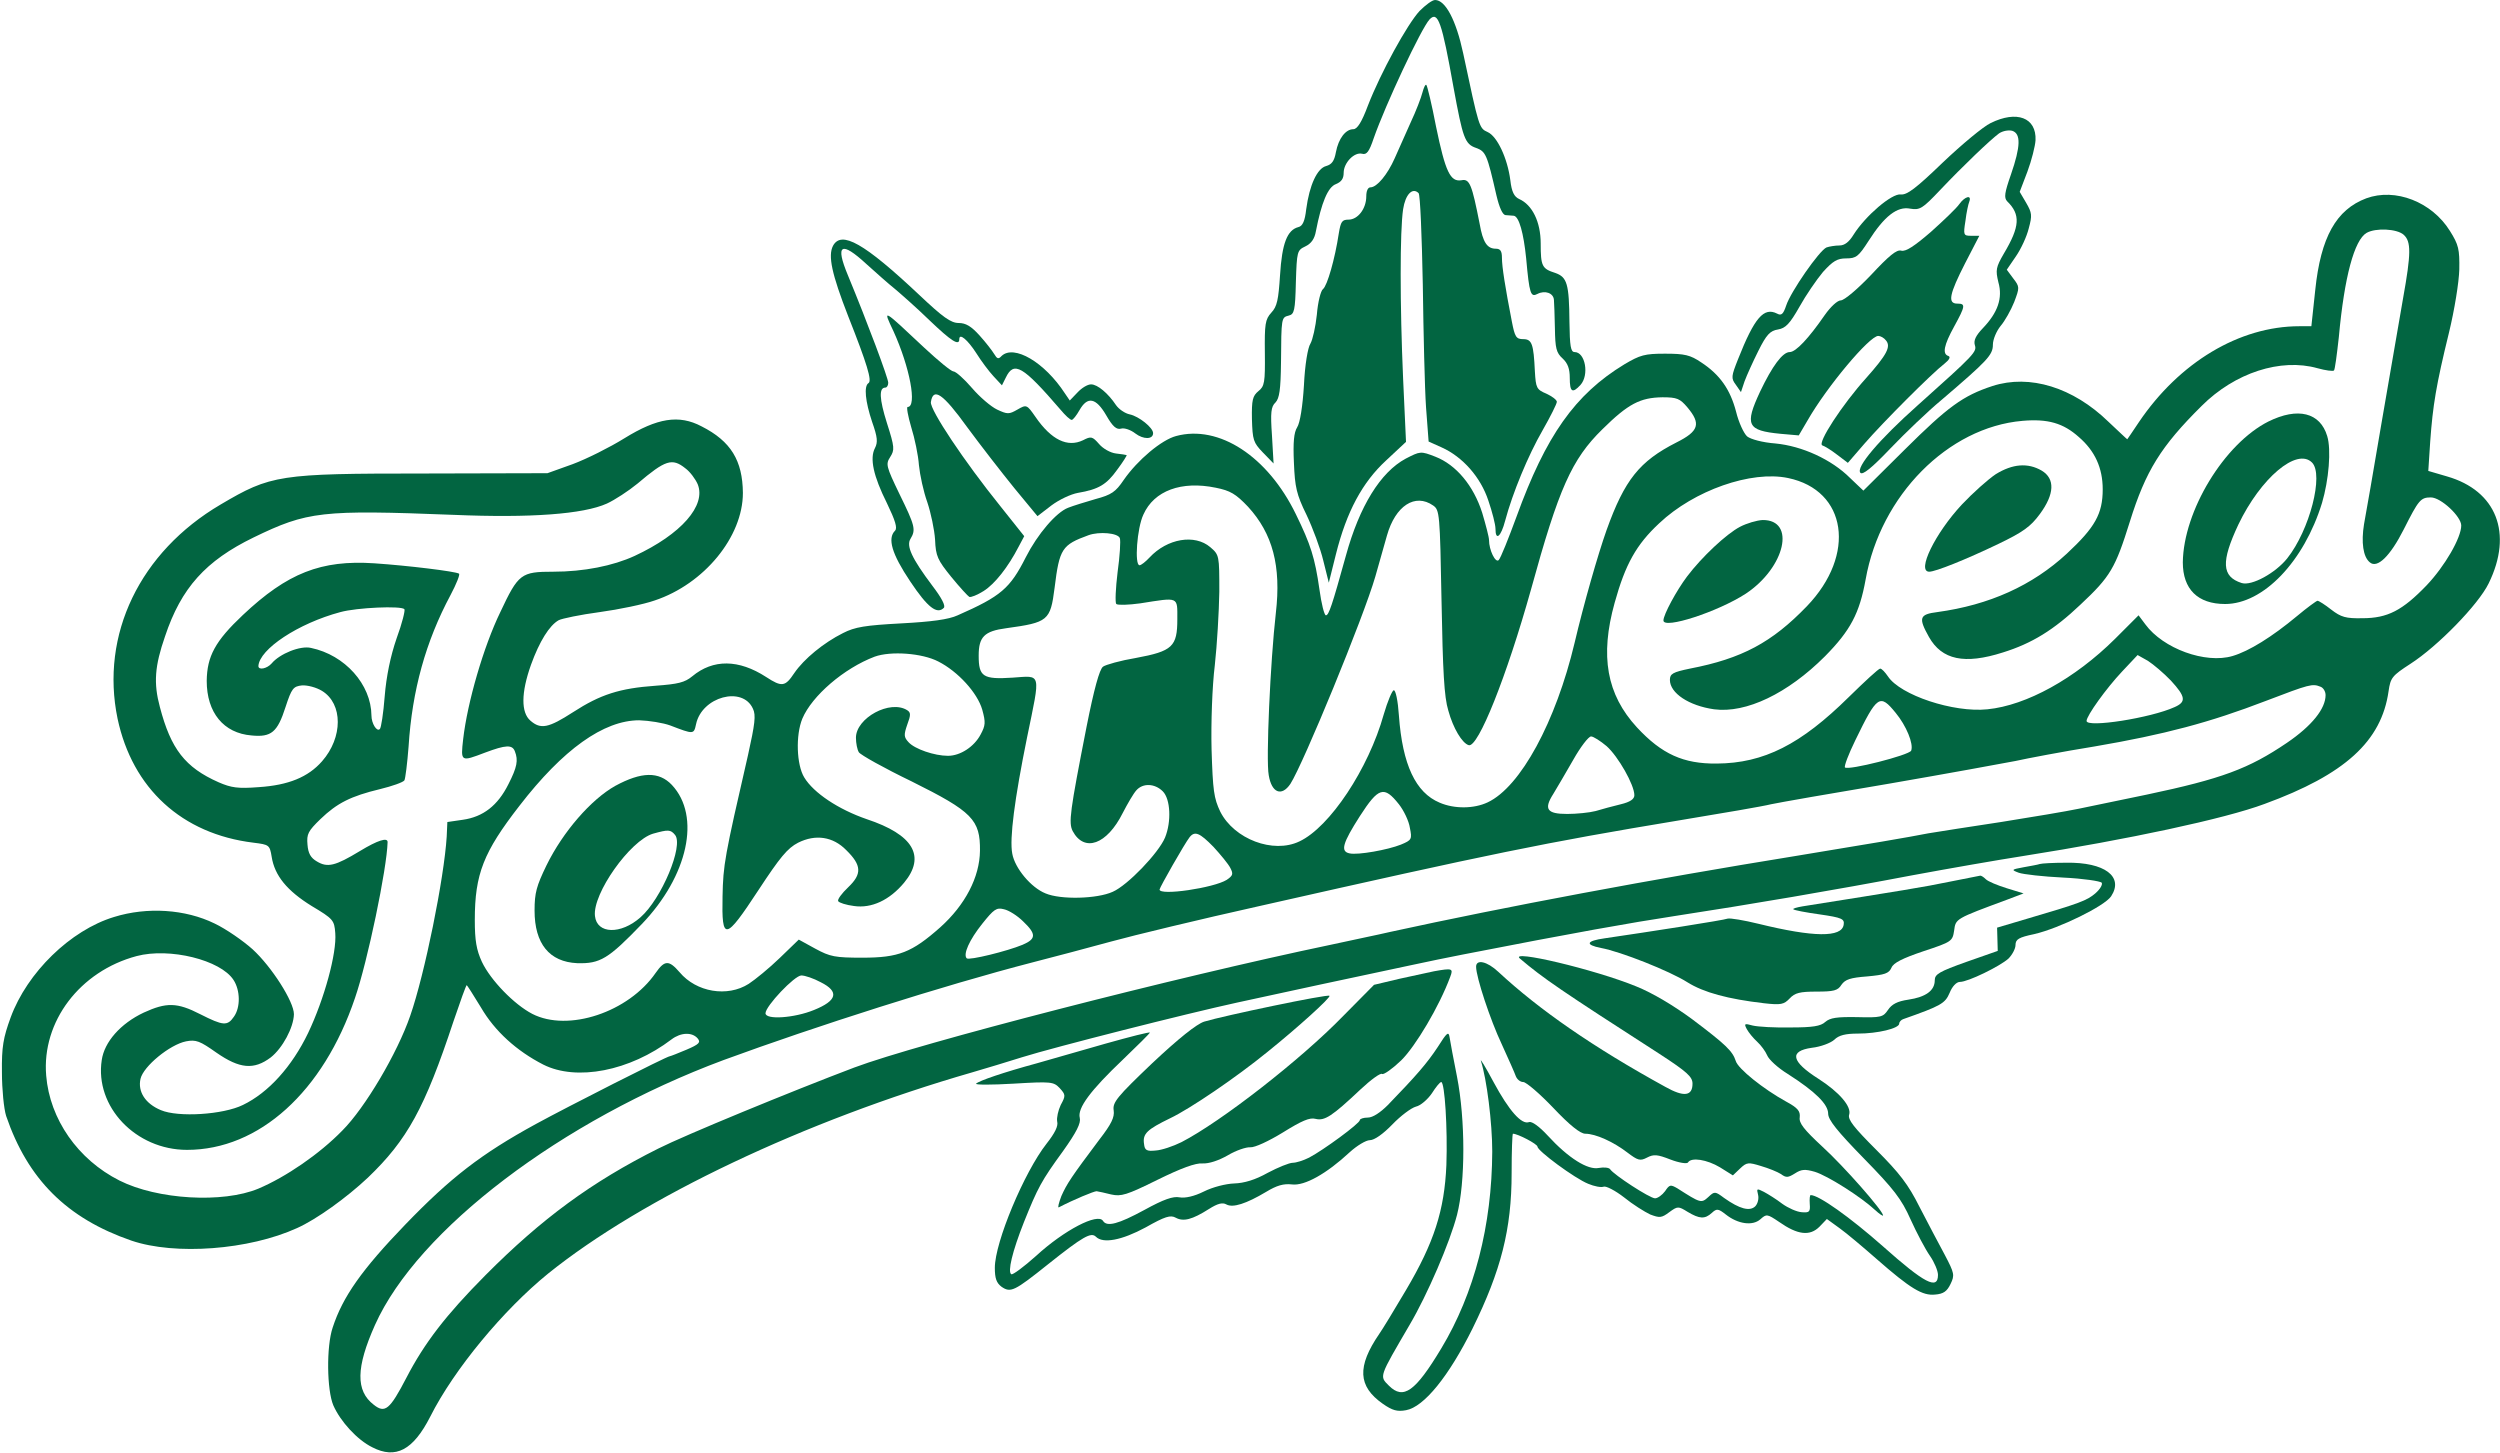 <svg width="774" height="450" viewBox="0 0 774 450" fill="none" xmlns="http://www.w3.org/2000/svg">
<path d="M439.5 3.4C435.7 7.5 427.5 22.4 423.5 32.7C421.6 37.8 420.2 40 419 40C416.6 40 414.4 42.9 413.6 47.1C413.1 49.9 412.3 50.9 410.6 51.4C407.8 52.1 405.4 57.3 404.4 64.8C404 68.4 403.3 70 402 70.3C398.5 71.2 396.9 75.4 396.3 85.2C395.8 92.8 395.4 94.9 393.6 96.8C391.7 98.9 391.5 100.3 391.6 109.3C391.7 118.4 391.5 119.6 389.6 121.1C387.8 122.6 387.5 123.8 387.6 129.8C387.8 136.2 388 137 391 140.1L394.3 143.5L393.8 134.8C393.3 127.7 393.5 125.9 394.9 124.6C396.1 123.3 396.5 120.7 396.6 112.2C396.7 98.3 396.7 98.3 399 97.7C400.7 97.3 401 96.2 401.2 87.4C401.5 77.8 401.6 77.5 404.1 76.3C406 75.4 407 73.9 407.4 71.6C409.1 62.8 411.1 57.9 413.6 57C415.3 56.3 416 55.3 416 53.5C416 50.4 419.3 47 421.7 47.6C423.1 48 423.9 47 425.3 42.8C428.9 32.5 440 8.8 442.6 6C445.2 3.3 446.4 6.8 450 27C452.9 42.8 453.5 44.6 457 45.8C460 46.9 460.4 47.8 463.3 60.5C464.2 64.3 465.2 66.5 466.1 66.6C466.9 66.6 468 66.8 468.7 66.8C470.3 67.1 471.7 72.1 472.5 80C473.5 91.1 473.9 92.1 476 91C478.3 89.8 481 90.7 481.1 92.9C481.2 93.8 481.3 97.7 481.4 101.7C481.5 107.8 481.8 109.2 483.8 111C485.4 112.5 486 114.2 486 117C486 121.4 486.8 121.9 489.3 119.2C492.1 116.1 490.8 109 487.5 109C486.3 109 486 107.2 485.9 99.7C485.8 87.9 485.2 85.8 481.5 84.5C477.4 83.2 477 82.4 477 75.4C477 68.7 474.4 63.4 470.3 61.6C468.8 60.9 468 59.4 467.6 55.8C466.7 48.9 463.5 42.2 460.6 40.9C457.9 39.7 457.9 39.5 453 16.5C450.8 6.2 447.5 -2.13832e-06 444.3 -2.13832e-06C443.4 -2.13832e-06 441.3 1.6 439.5 3.4Z" fill="#026541"/>
<path d="M440.4 28.6C440 30.2 438.4 34.4 436.7 38C435.1 41.6 432.9 46.5 431.8 49C429.6 54 426.3 58 424.3 58C423.5 58 423 59.1 423 60.8C423 64.6 420.4 68 417.5 68C415.5 68 415.1 68.6 414.5 72.2C413.3 80.2 410.9 88.5 409.6 89.5C408.9 90 408 93.6 407.7 97.4C407.3 101.2 406.4 105.2 405.7 106.4C404.9 107.6 404 112.9 403.7 119.3C403.3 125.8 402.5 130.9 401.6 132.3C400.6 133.9 400.3 136.9 400.6 143.3C400.9 150.8 401.4 153.1 404.5 159.4C406.4 163.4 408.8 169.8 409.7 173.6L411.4 180.4L413.6 171.6C416.9 158.4 421.8 149.3 429.2 142.5L435.3 136.8L434.4 117.2C433.4 94.3 433.4 71.5 434.4 64.8C435.1 60.2 437.3 57.9 439.2 59.8C439.7 60.3 440.2 73 440.5 88.1C440.7 103.2 441.1 120.3 441.5 126.1L442.3 136.7L446.3 138.5C452.8 141.4 458.4 147.7 460.8 155C462 158.5 463 162.4 463 163.7C463 167.6 464.7 166.2 466 161.2C468.3 152.6 473.1 141 477.6 133.2C480 129 482 125 482 124.4C482 123.8 480.5 122.7 478.8 121.9C475.7 120.6 475.5 120.1 475.2 115C474.8 106.5 474.3 105 471.6 105C469.4 105 469 104.3 468.1 99.7C466 88.9 465 82.6 465 79.8C465 77.7 464.5 77 463.1 77C460.4 77 459.1 75 458.1 69.3C455.7 57.1 455 55.3 452.5 55.8C449 56.4 447.5 53.2 444.6 39.2C443.3 32.4 441.9 26.6 441.6 26.3C441.3 26 440.8 27.1 440.4 28.6Z" fill="#026541"/>
<path d="M616.3 38.1C614 39.2 607.4 44.7 601.5 50.3C593.1 58.4 590.4 60.4 588.5 60.2C585.7 59.8 577.5 66.9 573.9 72.6C572.5 74.9 571.1 76 569.5 76C568.2 76 566.4 76.3 565.5 76.6C563.3 77.5 554.4 90.3 553 94.6C552.1 97.3 551.5 97.8 550.2 97.1C546.1 95 543.2 98.3 538.1 111.2C536 116.5 535.9 117.1 537.4 119.1L539 121.4L540.1 118.1C540.8 116.2 542.7 112 544.4 108.6C546.9 103.6 548 102.4 550.5 102C552.8 101.6 554.1 100.3 557.1 95C559.1 91.4 562.4 86.6 564.4 84.2C567.5 80.8 568.8 80 571.6 80C574.7 80 575.4 79.4 578.5 74.6C583.4 66.9 587.4 63.8 591.4 64.6C594.4 65.1 595.2 64.6 600.6 58.9C607.9 51.2 616.2 43.3 618.9 41.3C620.1 40.5 621.9 40.2 623 40.5C625.7 41.4 625.6 45.3 622.6 54C620.6 59.7 620.4 61.2 621.4 62.3C625.6 66.4 625.4 70.1 620.4 78.5C617.9 82.8 617.8 83.6 618.7 87.4C620.1 92.3 618.5 96.8 613.9 101.6C611.7 103.9 611 105.4 611.4 106.8C612.1 108.9 611.5 109.6 593.7 125.5C581.8 136.1 574.4 144.8 576 146.4C576.7 147.1 579.4 145 585.3 138.8C589.8 134.1 596.9 127.3 601 123.9C615.4 111.6 617 109.9 617 106.7C617 105.1 618.1 102.5 619.4 100.9C620.7 99.4 622.6 96 623.6 93.5C625.3 89 625.3 88.8 623.3 86.2L621.3 83.5L624.1 79.4C625.7 77.1 627.5 73.2 628.1 70.7C629.2 66.7 629.1 65.9 627.3 62.8L625.3 59.4L627.7 53.1C629 49.6 630.1 45.2 630.2 43.4C630.5 36.4 624.4 34.1 616.3 38.1Z" fill="#026541"/>
<path d="M732.6 61.4C723.3 64.9 718.5 73.4 716.8 89.8L715.6 101H711.9C693.3 101 674.7 112.2 662.2 130.7C660.3 133.6 658.6 136 658.6 136C658.5 136 655.9 133.5 652.8 130.6C641.8 119.9 628.4 115.8 616.9 119.5C607.7 122.5 603 126 589.7 139.2L576.9 151.9L572.8 148C567 142.2 557.9 138.1 549.7 137.3C545.7 137 542 136 540.9 135.1C539.9 134.2 538.3 130.8 537.5 127.5C535.7 120.6 532.5 116 526.7 112.2C523.3 109.9 521.6 109.5 515.5 109.5C509.2 109.5 507.8 109.9 502.9 112.8C487.6 122.1 478.6 134.9 469.5 160C467 166.8 464.6 172.8 464 173.4C463 174.4 461 170.3 461 167.2C461 166.3 460 162.5 458.9 158.8C456.2 150.3 450.8 143.9 444.4 141.4C439.8 139.6 439.7 139.7 435.2 142C427.4 146.2 420.9 156.7 416.7 172C412.4 187.5 411.4 190.5 410.5 190.5C410 190.5 409.1 186.9 408.5 182.5C407.1 172.7 405.8 168.6 401.2 159.2C392.5 141.3 377.4 131.4 364.1 135C359.6 136.2 352.2 142.4 347.9 148.6C345.4 152.3 344.1 153.2 339.2 154.5C336.1 155.4 332.2 156.6 330.7 157.2C327 158.6 321.2 165.4 317.6 172.5C312.7 182.2 309.9 184.6 296.5 190.5C293.7 191.8 288.4 192.5 279 193C267.9 193.6 264.7 194.1 261 196C255 199 248.9 204 245.9 208.4C243.1 212.6 242.1 212.8 237.2 209.6C228.7 204.1 220.8 204 214.3 209.4C212 211.3 209.9 211.8 203 212.3C191.8 213.1 185.9 215 177.4 220.5C169.8 225.4 167.4 225.9 164.2 223.1C161.3 220.6 161.3 214.5 164.4 205.8C167 198.6 170.1 193.6 173 192C174 191.5 179.7 190.3 185.7 189.5C191.6 188.7 199.3 187.1 202.7 185.9C218 180.8 230 166.2 230 152.6C229.9 142.6 226.3 136.6 217.2 132C210.2 128.3 203.5 129.4 193.3 135.7C188.8 138.5 181.6 142.1 177.3 143.7L169.5 146.5L131 146.6C86.3 146.6 83.9 147 68.3 156.2C43.3 170.9 31 196.5 36.4 222.5C41 244.1 56.3 258.2 78.5 260.9C83.3 261.5 83.5 261.6 84.1 265.2C85 271.1 88.9 275.8 96.5 280.5C103.2 284.5 103.5 284.9 103.8 288.9C104.3 295.1 100.4 309.3 95.4 319.8C90.4 330.2 83.1 338.3 75.2 342.1C69.1 345.1 55.2 346 49.8 343.7C45 341.7 42.6 338 43.5 334C44.4 330.1 52.6 323.4 57.6 322.4C60.7 321.8 61.9 322.3 67 325.9C74.2 330.9 78.6 331.3 83.8 327.4C87.5 324.5 90.9 318.1 91 314C91 310.1 84.1 299.3 78.2 293.9C75.3 291.3 70 287.6 66.4 285.9C57.4 281.5 45.6 280.7 35.3 283.9C21.8 288 8.4 301.1 3.3 315C1 321.3 0.5 324.1 0.6 332C0.6 337.3 1.2 343.3 1.9 345.5C8.6 365.1 20.7 377.2 40.7 384.1C54.2 388.7 77.1 387 92 380.2C98 377.5 107.2 370.9 113.9 364.6C126.1 352.9 131.5 343.1 140.4 316.2C142.5 310 144.3 305 144.5 305C144.6 305 146.6 308.1 148.9 311.9C153.2 319.3 160 325.4 168.2 329.6C178.5 334.8 195 331.6 207.9 321.8C210.8 319.6 214.3 319.5 216 321.5C217 322.7 216.5 323.3 212.5 325C209.9 326.1 207.6 327 207.4 327C206.5 327 175.6 342.7 165.9 348C148.9 357.3 139.5 364.6 125.5 379.1C112 393.1 106.1 401.5 103 411C101 416.9 101.2 430.4 103.2 435.1C105.4 440.1 110.6 445.8 115.3 448.1C122.5 451.8 127.9 449 133.2 438.6C140.6 423.9 155.9 405.5 169.7 394.3C198.9 370.8 249.3 346.9 301 332C305.1 330.8 312.1 328.7 316.5 327.3C326.4 324.2 367.4 313.8 383 310.4C395.3 307.7 421.8 302 436.5 298.9C441.5 297.8 448.9 296.3 453 295.5C487.8 288.7 504.8 285.7 518.5 283.6C541.4 280.1 568.4 275.5 592 271C603.3 268.9 618.8 266.2 626.5 265C658.8 259.9 688.8 253.5 701.1 248.9C726 239.8 737.3 229.5 739.5 214C740.1 209.8 740.6 209.2 746.3 205.5C754.7 200.1 767.3 187.2 770.5 180.6C778.1 165.1 772.9 151.9 757.6 147.5L751.8 145.8L752.4 136.6C753.2 125.6 754.2 119.3 758.2 103C759.9 96 761.3 87.4 761.4 83.4C761.5 77.2 761.2 75.8 758.5 71.5C752.9 62.5 741.6 58.1 732.6 61.4ZM744.2 72.7C746.5 74.8 746.5 78.4 744 92.3C742.9 98.5 740 115.6 737.4 130.5C734.9 145.3 732.4 159.7 731.9 162.3C731 167.9 731.6 172.4 733.7 174.1C736 176.1 740 172.2 744.2 163.9C748.8 154.8 749.4 154 752.6 154C755.7 154 762 159.9 762 162.7C762 166.5 756.9 175.3 751.3 181.2C743.8 189 739.2 191.4 731.4 191.4C726.3 191.5 724.8 191.1 721.7 188.7C719.8 187.2 717.9 186 717.5 186C717.2 186 714.3 188.1 711.2 190.7C703.4 197.2 696.3 201.6 691.2 203.1C682.8 205.6 669.7 200.8 664.2 193.3L662.1 190.5L654.8 197.8C642.4 210.1 627.4 218.4 615.3 219.6C604.8 220.7 588.3 215.2 584.5 209.4C583.6 208.1 582.6 207 582.1 207C581.6 207 577.3 211 572.4 215.8C557.5 230.5 546.1 236.3 531.5 236.4C521.2 236.5 514.5 233.5 506.8 225.2C497.4 215 495.3 203.1 499.9 186.6C503.2 174.7 506.6 168.6 513.7 162C524.5 151.8 542.2 145.6 553.6 148C571.8 151.8 574.8 171.7 559.4 187.7C548.6 198.9 539.3 203.9 523.2 207C517.9 208.1 517 208.6 517 210.5C517 214.6 522.9 218.5 530.7 219.6C540.6 220.9 553.5 214.7 565 203.2C572.9 195.2 575.7 189.9 577.6 179.4C582.2 153.4 603.1 132.3 626.1 130.3C634 129.6 638.8 131 643.6 135.3C648.6 139.6 651 144.9 651 151.5C651 159.1 648.6 163.3 639.9 171.4C629.2 181.3 615.9 187.3 599.8 189.5C594.2 190.2 593.9 191.3 597.2 197.2C601.2 204.3 608.2 205.8 620.1 202C629.1 199.2 635.9 195 644.1 187.2C653.4 178.5 654.9 175.9 659.4 161.5C664.3 145.8 669 138.2 681.6 125.7C691.9 115.4 706.1 110.8 717.5 114C720 114.7 722.3 115 722.6 114.7C722.9 114.4 723.5 109.8 724.1 104.4C725.8 85.7 728.9 74.3 732.7 72.1C735.5 70.5 742.1 70.8 744.2 72.7ZM522.4 126.1C526.7 131.2 526 133.5 519 137C507.6 142.8 503 148.5 497.4 164.1C494.7 171.7 490.3 187.1 487.5 199C481.7 223.4 470.8 243.6 460.6 248.4C456.4 250.4 450.3 250.5 445.7 248.5C438.3 245.4 434.2 236.8 433.1 221.5C432.8 217 432.1 213.6 431.5 213.7C431 213.8 429.6 217.1 428.4 221.2C423.7 238 411.7 256.1 402.3 260.5C394.2 264.4 382.1 259.8 377.8 251.3C375.8 247.1 375.5 244.8 375.1 232C374.9 223.8 375.3 212.5 376.1 206C376.8 199.7 377.4 189.4 377.5 183.2C377.5 172 377.5 171.8 374.7 169.4C369.9 165.3 361.4 166.7 355.9 172.6C354.7 173.9 353.3 175 352.8 175C351.2 175 352 163.5 354 159.3C357.3 151.9 365.8 148.8 376.4 151C380.9 151.9 382.6 152.9 386.4 156.9C394 165.2 396.7 175.2 395 189.8C393.3 204.7 391.9 235.4 392.8 240C393.7 245.5 396.8 246.7 399.5 242.7C403.5 236.5 422.2 191 425.8 178.5C426.9 174.6 428.5 168.9 429.4 165.8C432 156.6 438.1 152.6 443.7 156.5C445.7 157.9 445.8 158.9 446.3 186.2C446.7 207.8 447.1 215.8 448.4 220C449.9 225.5 452.7 230.1 454.7 230.7C457.6 231.7 466.5 209.3 474 182.5C482.6 151.2 486.6 142.2 496.1 132.9C504.1 125 507.8 123.1 514.7 123C519.2 123 520.1 123.4 522.4 126.1ZM212.2 145C213.6 146 215.3 148.3 216 149.9C218.7 156.5 210.9 165.4 196.5 172.1C189.8 175.2 180.7 177 171.3 177C161.3 177 160.5 177.6 154.9 189.5C149.7 200.2 144.7 217.5 143.4 228.8C142.6 235.9 142.6 235.9 150.2 233C156.6 230.6 158.6 230.5 159.4 232.6C160.5 235.4 160.1 237.5 157.4 242.8C154.1 249.4 149.6 252.9 143.3 253.8L138.5 254.5L138.3 259C137.5 271.9 131.5 301.6 127 314.5C123 326.1 113 343 106 350C98.9 357.3 88.5 364.4 80 368C69 372.6 48.7 371.4 37 365.5C24.1 359 15.4 346.5 14.3 333C12.9 316.3 24.7 300.7 42.3 296C52.5 293.3 68.3 297.2 72.3 303.4C74.4 306.6 74.5 311.9 72.4 314.8C70.4 317.7 69.1 317.6 62 314C54.8 310.3 51.5 310.3 44.5 313.5C37.3 316.9 32.3 322.6 31.5 328.2C29.3 342.6 42 356 57.9 356C80.2 356 100.1 338 109.9 309C113.8 297.7 119.8 268.9 120 260.7C120 259.2 117 260.1 111.4 263.5C103.8 268.1 101.4 268.7 98.1 266.7C96.2 265.6 95.4 264.2 95.2 261.5C94.9 258.2 95.4 257.3 99.2 253.6C104.4 248.6 108.6 246.5 117.7 244.3C121.4 243.4 124.8 242.2 125.2 241.6C125.5 241.1 126.1 236.3 126.5 231.1C127.6 213.7 131.8 198.6 139.5 184.2C141.3 180.8 142.5 177.8 142.1 177.6C141 176.9 126.3 175.1 115.9 174.4C99.4 173.3 89 177.4 75.2 190.4C66.6 198.5 64.1 203.2 64 210.8C64 220.6 69.2 227 77.9 227.7C84 228.3 85.9 226.7 88.4 218.9C90.3 213.1 90.8 212.5 93.5 212.2C95.2 212.1 97.9 212.8 99.7 213.9C106.2 217.9 106.2 228.3 99.7 235.7C95.4 240.6 89.3 243.1 80.1 243.7C73.7 244.2 71.6 243.9 67.7 242.2C57.3 237.6 52.9 231.9 49.5 218.9C47.5 211.5 47.9 206.2 51.1 197C56.1 182 63.7 173.6 78.5 166.4C95.2 158.3 99.5 157.8 140.5 159.4C164.2 160.4 180.6 159.2 187.9 155.9C190.3 154.8 194.6 152 197.4 149.7C206 142.4 208.1 141.7 212.2 145ZM346.7 166.6C347 167.4 346.7 172.2 346 177.2C345.4 182.1 345.2 186.6 345.6 187C346.1 187.4 349.4 187.3 353 186.8C365.1 184.9 364.5 184.6 364.5 191.7C364.5 200.2 363 201.6 351.7 203.7C346.9 204.5 342.3 205.8 341.5 206.4C340.4 207.2 338.7 213.4 336.4 225C331.2 251.5 330.8 254.7 332.1 257.3C335.7 264 342.7 261.5 347.6 251.7C349.1 248.8 350.9 245.7 351.8 244.7C353.8 242.4 357.5 242.5 360 245C362.4 247.4 362.7 254.4 360.7 259.3C358.7 264.1 349.1 274.1 344.5 276.1C339.7 278.3 328.4 278.6 323.7 276.6C319.2 274.8 314.2 268.8 313.4 264.3C312.5 259.7 314.1 247.4 318 228.2C322.2 207.8 322.5 209.2 313.5 209.8C304.3 210.4 303 209.5 303 203C303 197.2 304.7 195.4 311.5 194.5C324.5 192.7 325.2 192.2 326.5 182C328 169.8 328.8 168.7 337 165.7C340.3 164.5 346.1 165 346.7 166.6ZM125.2 188.6C125.5 188.9 124.5 193 122.8 197.6C120.9 203.1 119.6 209.4 119.1 215.6C118.7 220.8 118 225.4 117.6 225.7C116.7 226.7 115 224 115 221.5C114.9 211.9 106.8 202.8 96.3 200.6C93 199.8 86.6 202.4 84.1 205.4C82.7 207 80 207.6 80 206.2C80.3 201 92.3 193 105.4 189.5C110.5 188.1 124.2 187.5 125.2 188.6ZM290.5 204.8C296.6 207.9 302.6 214.5 304.1 219.7C305.2 223.7 305.1 224.6 303.6 227.4C301.6 231.2 297.3 234 293.5 234C289.3 234 283.2 231.9 281.3 229.8C279.8 228.2 279.8 227.5 280.9 224.3C282 221.4 282 220.6 280.9 219.9C275.6 216.5 265 222.3 265 228.4C265 230.1 265.4 232.1 265.9 232.9C266.4 233.7 273.7 237.8 282.2 241.9C301.1 251.3 303.5 253.8 303.4 263.4C303.3 271.6 298.8 280.2 291.1 287.1C282.3 294.9 278.2 296.5 267 296.5C258.5 296.5 257 296.2 252.4 293.7L247.3 290.9L241.4 296.6C238.2 299.7 233.8 303.3 231.8 304.6C225.2 308.8 215.6 307.2 210.4 301C207.1 297.2 205.8 297.2 203 301.2C194.6 313.4 175.9 319.6 164.8 313.9C159.2 311 151.9 303.5 149.2 297.8C147.5 294.1 147 291.2 147 284.8C147 270.6 149.7 263.8 160.8 249.5C174.3 232 186.9 223 197.9 223C201 223.1 205.3 223.8 207.5 224.6C214.8 227.4 214.8 227.4 215.5 224.2C217.3 215.7 229.9 212.3 233.1 219.4C234.1 221.4 233.7 224.2 231.6 233.7C224.3 265.4 223.9 267.7 223.7 277.5C223.4 291.5 224.5 291.3 234.8 275.6C241.5 265.4 243.8 262.6 247.1 260.9C252.5 258.2 257.9 259 262 263.2C266.8 267.9 266.9 270.6 262.6 274.7C260.6 276.6 259.2 278.5 259.5 279C259.8 279.5 262 280.2 264.4 280.5C269.8 281.3 275.4 278.7 279.9 273.3C286.7 265.1 282.8 258.4 268.3 253.6C259.6 250.6 251.9 245.5 249 240.7C246.6 236.8 246.3 227.6 248.4 222.5C251.4 215.4 261.3 206.9 270.8 203.3C275.8 201.5 285.5 202.2 290.5 204.8ZM672.1 210.7C676.7 215.7 676.9 217.3 673.3 218.9C665.9 222.3 646 225.4 646 223.2C646 221.6 652.1 213.1 657 207.9L661.8 202.8L665 204.6C666.7 205.7 669.9 208.4 672.1 210.7ZM718.4 212.6C719.3 212.9 720 214.1 720 215.2C720 219.4 715.8 224.7 708 230C696.2 238 687.9 241.1 664.7 246C656.9 247.6 647.4 249.6 643.5 250.4C639.7 251.2 628.9 253 619.5 254.5C610.2 255.9 600 257.5 597 258C591.5 259.1 577.4 261.5 556 265C511.5 272.2 466.2 280.7 430.5 288.5C426.7 289.4 418.3 291.1 412 292.5C364.1 302.5 284.2 323.1 264.5 330.5C245.2 337.8 211.9 351.5 203.8 355.6C183.2 365.9 167.7 377.3 150.3 394.8C138 407.2 131.4 415.8 125.8 426.6C120.7 436.4 119.2 437.7 115.7 434.9C110.1 430.6 110.2 423.4 116.1 410.2C129.3 380.7 174 346.8 224 328.2C252.6 317.7 292.1 305.1 319.5 298C326.1 296.3 337.1 293.4 344 291.5C350.9 289.6 371.6 284.6 390 280.5C461.7 264.3 478.2 260.9 519.8 254C533.1 251.8 546 249.6 548.3 249C550.6 248.5 567.1 245.6 585 242.6C602.9 239.5 620.4 236.3 624 235.6C627.6 234.8 638.6 232.7 648.5 231.1C670.1 227.4 684.1 223.7 701.5 217C715.1 211.8 715.9 211.6 718.4 212.6ZM586.9 220.7C590.2 224.7 592.5 230.3 591.7 232.4C591.1 233.8 572.2 238.6 571.2 237.6C570.9 237.2 572.3 233.5 574.4 229.2C581.2 215.2 582 214.7 586.9 220.7ZM497.4 231C501 234.2 506 243 506 246.2C506 247.4 504.7 248.3 501.8 249C499.4 249.6 495.9 250.5 494 251.1C492.1 251.6 488.1 252 485.2 252C478.9 252 477.9 250.5 480.9 245.8C482 244 484.8 239.2 487.1 235.2C489.3 231.3 491.8 228 492.6 228C493.3 228 495.5 229.4 497.4 231ZM433.1 249C434.6 250.9 436.2 254.2 436.5 256.3C437.2 259.8 437.1 260.1 433.7 261.5C429.7 263.1 420.4 264.8 417.8 264.2C414.9 263.6 415.7 261 421 252.7C426.8 243.7 428.5 243.2 433.1 249ZM375.7 262.2C377.9 264.6 380.3 267.5 380.9 268.7C381.9 270.6 381.7 271.1 379.8 272.4C375.8 274.9 359 277.4 359 275.4C359 274.8 366.8 261.1 368.3 259.2C369.9 257.2 371.4 257.8 375.7 262.2ZM316.8 285.3C320.9 289.2 320.8 290.7 316.6 292.5C311.8 294.5 300 297.4 299.3 296.7C298.1 295.5 300.1 291 304.1 286C307.7 281.5 308.5 280.9 310.8 281.5C312.3 281.8 315 283.5 316.8 285.3ZM254.1 304.1C259.9 307 259.2 309.8 252 312.7C245.9 315.2 237 315.8 237 313.7C237 311.5 246 302 248.1 302C249.2 302 251.9 302.9 254.1 304.1Z" fill="#026541"/>
<path d="M702.3 130.5C688.6 137.4 676 158.2 675.8 174.1C675.8 182.4 680.4 187 688.9 187C700.7 187 713.3 173.9 718.9 155.7C721 148.6 721.8 139.2 720.5 135C718.3 127.7 711.4 126 702.3 130.5ZM715.8 143.2C719.5 146.9 715.1 164.1 708.1 172.9C704.5 177.4 697.1 181.5 694 180.5C687.8 178.5 687.6 173.9 693 162.4C699.9 148 711.1 138.5 715.8 143.2Z" fill="#026541"/>
<path d="M617.9 146.8C615.5 148.4 610.8 152.6 607.4 156.2C599.1 165.1 593.3 177 597.3 177C599.2 177 608.5 173.3 618.7 168.4C626.4 164.7 628.7 163 631.5 159.2C636.1 153 636.3 148.2 632.1 145.7C627.8 143.2 623.1 143.6 617.9 146.8Z" fill="#026541"/>
<path d="M538.7 163.1C534.5 165.3 526.9 172.4 522.3 178.5C519 182.9 515 190.3 515 192.1C515 194.9 531.9 189.4 540.5 183.8C552.7 175.7 556.1 160.9 545.7 161C543.9 161.1 540.8 162 538.7 163.1Z" fill="#026541"/>
<path d="M190.5 243.3C183 247.5 174.3 257.5 169.2 267.9C166.1 274.3 165.5 276.4 165.5 281.9C165.5 292.2 170.1 297.8 178.7 298.2C185.8 298.4 188.3 296.9 198.7 286.1C213 271.2 217.1 252.7 208 243C204 238.8 198.6 238.9 190.5 243.3ZM209 258.5C211.7 261.8 204.8 278.3 198.3 284C192.2 289.4 184.8 289.2 184.2 283.6C183.4 276.7 195.1 260.2 202.2 258.1C206.9 256.8 207.6 256.8 209 258.5Z" fill="#026541"/>
<path d="M606.6 63.2C605.7 64.5 601.7 68.3 597.8 71.8C592.7 76.2 590 78 588.6 77.6C587.2 77.2 584.8 79.2 579.3 85.1C575.2 89.4 570.999 93 569.899 93C568.899 93 566.8 94.9 564.9 97.6C560 104.7 556 109 554.1 109C551.9 109 548.7 113.3 544.9 121.3C540.1 131.6 540.9 133.3 551.2 134.3L556.9 134.8L559.6 130.2C565.6 119.7 578.8 104 581.5 104C582.2 104 583.3 104.6 583.9 105.4C585.5 107.3 584.2 109.8 577.8 117C570.399 125.2 562.5 137.3 564.2 137.9C564.9 138.1 566.999 139.4 568.799 140.8L572.099 143.3L577.2 137.4C583 130.7 598.2 115.5 602 112.6C603.5 111.4 604 110.5 603.2 110.2C601.3 109.6 601.8 106.9 605 101.1C608.5 94.7 608.6 94 606 94C602.9 94 603.5 91.1 608.4 81.5L612.8 73H610.3C607.9 73 607.8 72.8 608.5 68.4C608.8 65.8 609.4 63.1 609.7 62.4C610.5 60.2 608.3 60.8 606.6 63.2Z" fill="#026541"/>
<path d="M257.9 76.1C256.3 79.2 257.5 84.8 262.6 97.9C268.5 112.8 270 117.9 268.9 118.6C267.4 119.5 267.9 124.3 270 130.6C271.7 135.4 271.8 136.9 270.9 138.7C269.2 141.9 270.4 147.4 274.6 155.8C277.2 161.2 277.9 163.5 277.1 164.3C274.7 166.7 276.1 171.5 281.8 180C287.2 188.1 290.1 190.3 292.2 188.2C292.8 187.6 291.6 185.2 288.7 181.4C282.3 172.9 280.5 169 281.9 166.8C283.6 164 283.3 162.8 278.5 153C274.3 144.3 274.2 143.7 275.6 141.5C277 139.3 277 138.5 274.6 131C272.2 123.4 272.1 120 274.1 120C274.6 120 275 119.3 275 118.5C275 117.1 268.7 100.2 262.5 85.2C258.5 75.6 260.4 74.5 268.3 81.8C271.2 84.4 275.1 87.9 277 89.4C278.9 91 283.8 95.3 287.7 99.1C294.6 105.7 297 107.2 297 105C297 103 299.6 105.2 302.3 109.4C303.8 111.8 306.2 115 307.6 116.5L310.2 119.3L311.4 116.9C313.9 111.7 316.6 113.2 328.3 126.8C329.8 128.6 331.3 130 331.8 130C332.2 130 333.3 128.6 334.2 127C336.7 122.6 339.3 123.1 342.5 128.6C344.5 132.1 345.7 133.1 347.1 132.7C348.1 132.4 350.1 133.1 351.5 134.2C354 136.1 357 136.1 357 134.1C357 132.4 352.6 128.9 349.8 128.3C348.3 128 346.4 126.7 345.5 125.4C343.1 121.8 339.8 119 337.8 119C336.7 119 334.9 120.1 333.6 121.5L331.2 124L329.7 121.8C323.4 112.1 313.9 106.6 310.1 110.2C309.1 111.3 308.7 111.1 307.8 109.6C307.2 108.6 305.2 106 303.3 103.9C300.7 101 299 100 296.8 100C294.4 100 291.9 98.2 284.7 91.4C267.5 75.2 260.5 71.3 257.9 76.1Z" fill="#026541"/>
<path d="M276.6 102.5C281.7 113.7 284 126 281 126C280.6 126 281.1 128.8 282.1 132.2C283.2 135.7 284.3 141 284.5 144C284.8 147 285.9 152.2 287.1 155.5C288.2 158.8 289.3 164 289.5 167.1C289.7 172.2 290.3 173.4 294.5 178.6C297.2 181.9 299.7 184.6 300.1 184.8C300.6 185 302.6 184.2 304.5 183C308 180.8 312.1 175.6 315.4 169.2L317.1 166L309.7 156.7C298.5 142.8 287.9 126.9 288.2 124.5C288.9 119.8 291.9 121.8 299.4 132.2C303.6 137.9 310.2 146.4 314.1 151.2L321.2 159.8L325.5 156.5C327.9 154.7 331.5 153 333.7 152.6C340.2 151.5 342.6 150 345.9 145.4C347.7 143 349 140.9 348.8 140.9C348.6 140.8 347.2 140.6 345.5 140.4C343.8 140.2 341.5 138.9 340.3 137.5C338.2 135.1 337.8 135 335.3 136.3C330.5 138.6 325.5 136.2 320.6 129.1C317.9 125.2 317.8 125.2 315 126.8C312.4 128.3 311.9 128.3 308.7 126.8C306.8 125.9 303.3 122.9 300.9 120.1C298.5 117.3 295.9 115 295.2 115C294.5 115 290.5 111.7 286.2 107.7C273 95.3 273.3 95.5 276.6 102.5Z" fill="#026541"/>
<path d="M631.5 267.5C631 267.7 628.7 268.1 626.5 268.5C622.7 269.2 622.6 269.3 625 270.2C626.4 270.7 632.6 271.4 638.8 271.7C645 272 650.3 272.8 650.7 273.3C651 273.9 650.2 275.3 648.7 276.6C646.1 278.8 644.1 279.6 627.4 284.5L618.3 287.2L618.4 290.8L618.5 294.4L608.8 297.8C600.4 300.8 599 301.6 599 303.5C599 306.7 596.2 308.7 590.8 309.5C587.4 310 585.7 310.9 584.5 312.7C583 314.9 582.4 315.1 574.9 314.9C568.7 314.8 566.6 315.1 565.1 316.4C563.7 317.7 561.2 318.1 554.4 318.1C549.5 318.2 544.2 317.9 542.6 317.5C540.1 316.8 539.9 316.9 540.8 318.6C541.4 319.7 542.8 321.4 544 322.5C545.2 323.6 546.6 325.5 547.1 326.7C547.6 328 550.4 330.6 553.5 332.5C562.1 338 566 341.9 566 344.8C566 346.7 568.8 350.2 577 358.6C586.3 368.1 588.7 371.2 591.5 377.5C593.4 381.7 596.1 386.8 597.5 388.8C598.9 390.8 600 393.5 600 394.7C600 399.5 595.8 397.3 583 385.9C572.7 376.8 563.1 370 560.6 370C560.3 370 560.2 371.2 560.3 372.7C560.5 375.2 560.2 375.5 557.8 375.3C556.3 375.2 553.6 374 551.8 372.7C550 371.3 547.4 369.7 546.1 369C543.9 367.9 543.8 367.9 544.3 369.9C544.6 371.1 544.2 372.7 543.4 373.5C541.7 375.1 538.6 374.3 533.8 370.9C531 368.8 530.8 368.8 528.9 370.6C526.7 372.6 526.5 372.5 519.3 367.9C517.2 366.7 516.9 366.7 515.5 368.8C514.6 370 513.2 371 512.4 371C510.8 371 499.6 363.7 498.5 362C498.2 361.5 496.6 361.3 495 361.6C491.6 362.3 485.6 358.6 479.1 351.5C476.6 348.8 474.3 347.1 473.4 347.4C471.1 348.3 467.2 343.9 462.4 335C459.9 330.3 458.1 327.4 458.5 328.5C460.3 334.1 462 347.6 462 356.5C461.9 379.4 456.5 400.4 446.2 417.5C438.2 430.8 434.5 433.5 430 429C427 426 426.9 426.5 436.4 410.2C441.9 400.9 448.9 384.6 451.1 376.1C453.7 365.9 453.7 346.7 451.1 333.4C450 327.9 449 322.5 448.8 321.2C448.5 319.2 448 319.6 445.1 324.2C441.8 329.2 438.5 333 429.7 342.1C427.3 344.5 425 346 423.5 346C422.1 346 421 346.4 421 346.8C421 347.8 409.7 356.1 405.3 358.4C403.5 359.3 401.3 360 400.2 360C399.2 360 395.7 361.4 392.5 363.1C388.6 365.3 385.2 366.3 382.1 366.4C379.5 366.5 375.5 367.5 372.7 368.9C369.7 370.4 366.9 371 365.2 370.7C363.2 370.3 360.3 371.3 354.3 374.6C346.2 379 342.7 379.9 341.5 378C339.9 375.4 329.4 380.9 320.8 388.8C317 392.2 313.5 394.8 313.1 394.5C311.9 393.8 313.4 387.5 317 378.4C321.3 367.7 322.4 365.6 329.1 356.4C333.3 350.5 334.7 347.7 334.3 346.1C333.5 343.1 337.6 337.6 347.7 328C352.2 323.7 356 319.9 356 319.7C356 319.4 349.8 321 342.3 323.1C334.7 325.3 325.1 328 321 329.2C310.7 332 303.1 334.6 302.2 335.5C301.8 335.9 307 335.9 313.8 335.5C325.5 334.8 326.2 334.9 328.1 336.9C329.9 338.9 330 339.2 328.4 342.1C327.6 343.8 327.1 346.1 327.3 347.2C327.7 348.6 326.6 350.8 324 354.1C317.1 362.9 308 384.6 308 392.5C308 395.8 308.5 397.2 310.1 398.4C312.9 400.3 314 399.8 324.5 391.4C335.3 382.8 337.8 381.4 339.3 382.9C341.5 385.1 347.3 384 354.7 380C360.7 376.6 362.4 376.1 364 377C366.4 378.3 369.1 377.6 374.3 374.3C377 372.6 378.5 372.2 379.7 372.9C381.7 374 385.8 372.7 392 369C395.3 367 397.4 366.4 400 366.7C403.9 367.2 410.7 363.4 417.9 356.7C420.1 354.7 422.9 353 424.1 353C425.5 353 428.2 351.1 431.1 348.1C433.6 345.5 436.9 343 438.4 342.6C439.8 342.3 442 340.4 443.3 338.5C444.5 336.6 445.8 335 446.2 335C447.3 335 448.2 349.5 447.8 360.7C447.2 374.7 444 384.7 435.3 399.4C431.7 405.5 428 411.6 427 413C420.1 423.1 420.4 429.2 428.1 434.6C431.1 436.7 432.6 437.1 435.3 436.6C440.9 435.6 448.6 426 455.9 411.3C464.7 393.4 468 380.6 468 363.2C468 356.5 468.2 351 468.4 351C469.9 351 476 354.2 476 355C476 356.3 487.5 364.8 491.7 366.5C493.6 367.3 495.7 367.7 496.5 367.4C497.2 367.1 500.1 368.6 502.8 370.7C505.5 372.9 509.2 375.2 510.9 376C513.8 377.1 514.4 377.1 516.8 375.3C519.4 373.4 519.6 373.4 522.5 375.2C526.2 377.4 527.8 377.5 530 375.5C531.5 374.1 532 374.2 534.3 376C538.1 379 542.6 379.6 545 377.5C546.9 375.8 547.1 375.8 550.8 378.3C556.5 382.3 560.3 382.8 563.3 379.8L565.6 377.4L569.6 380.3C571.7 381.8 576.8 386.1 580.9 389.7C591.5 399 595.2 401.2 599.1 400.8C601.7 400.6 602.8 399.8 603.9 397.5C605.2 394.8 605.1 394.2 602.1 388.5C600.3 385.2 596.8 378.5 594.3 373.7C590.8 366.7 588.1 363.2 580.9 356C574 349.1 572 346.6 572.5 345.1C573.3 342.6 569.4 338.1 563 334C554.5 328.6 553.9 325.4 560.9 324.4C563.7 324.1 566.8 322.9 567.9 321.9C569.3 320.5 571.4 320 575.2 320C581.3 320 588 318.4 588 316.9C588 316.4 588.6 315.7 589.3 315.5C600.9 311.4 602.2 310.7 603.6 307.4C604.4 305.4 605.7 304 606.8 304C609.3 304 619.1 299.2 621.8 296.8C623 295.6 624 293.7 624 292.6C624 290.8 625 290.2 629.8 289.2C637.6 287.4 651.6 280.5 653.6 277.5C657.6 271.4 651.6 266.9 639.7 267.1C635.7 267.1 632.1 267.3 631.5 267.5Z" fill="#026541"/>
<path d="M603.5 273C595.9 274.6 587.7 275.9 558.1 280.6C556.3 280.9 555 281.3 555.2 281.5C555.4 281.8 559.1 282.5 563.4 283.1C570.3 284.1 571.1 284.5 570.8 286.3C570.2 290.3 561.5 290.2 544.4 286C539.9 284.9 535.7 284.2 534.9 284.4C533.7 284.9 510.5 288.5 496.8 290.5C491.1 291.3 490.6 292.5 495.7 293.5C501.7 294.6 516.9 300.6 522.4 304.1C527.5 307.3 535 309.3 546.1 310.6C551.4 311.2 552.3 311 554.1 309.1C555.7 307.4 557.2 307 562.4 307C567.7 307 569 306.7 570.1 304.9C571.3 303.2 572.9 302.7 578.1 302.3C583.5 301.8 584.8 301.4 585.6 299.6C586.2 298.1 589 296.7 595.5 294.5C604.3 291.6 604.5 291.4 605 288.1C605.5 284.4 605.3 284.5 621.5 278.5L626.5 276.6L621.3 275C618.4 274.1 615.5 272.9 614.8 272.2C614.1 271.5 613.4 271.1 613.1 271.1C612.7 271.2 608.5 272 603.5 273Z" fill="#026541"/>
<path d="M470.6 296.8C477.8 302.9 483.2 306.6 513.8 326.3C522.4 331.9 524 333.4 524 335.5C524 339.4 521.3 339.7 515.6 336.5C493.2 324.2 476.5 312.6 463.9 300.9C460.4 297.6 457 296.9 457 299.3C457 302.5 461.4 315.8 464.9 323.2C467 327.8 469 332.3 469.3 333.2C469.7 334.2 470.7 335 471.6 335C472.5 335 476.7 338.6 480.9 343C486 348.4 489.3 351 490.8 351C494 351 499.5 353.5 503.8 356.8C507.1 359.3 507.8 359.5 509.9 358.4C512 357.3 513.1 357.4 517.2 359C519.8 360 522.3 360.4 522.6 359.9C523.6 358.2 528.5 359 532.5 361.4L536.5 363.9L538.7 361.8C540.8 359.8 541.3 359.8 545.2 361C547.6 361.7 550.3 362.8 551.4 363.5C553 364.7 553.6 364.6 555.7 363.3C557.7 362 558.8 361.9 561.9 362.8C565.8 364 576.1 370.5 580.5 374.6C581.9 375.9 583 376.6 583 376.3C583 374.9 571 361.2 564.2 355C558.5 349.7 556.9 347.7 557.2 345.9C557.4 344 556.6 343 552.9 341C546 337.2 538.1 330.9 537.4 328.5C536.4 325.4 534.3 323.4 524.1 315.7C518.3 311.4 511.6 307.4 506.6 305.4C493.7 300.1 466.9 293.8 470.6 296.8Z" fill="#026541"/>
<path d="M444 300.7C442.6 301 437.9 302 433.4 303L425.4 304.9L415.9 314.5C402.7 328.1 378 347.3 365.8 353.6C363.2 354.9 359.599 356.1 357.799 356.2C354.999 356.5 354.399 356.1 354.199 354.2C353.699 351 355.099 349.7 362.3 346.2C368.4 343.3 382.7 333.6 392.5 325.6C401.7 318.2 412.1 308.8 411.6 308.3C411.1 307.7 378.7 314.5 372.8 316.3C370.4 317.1 364.9 321.5 356.699 329.2C345.799 339.6 344.399 341.3 344.799 343.8C345.099 345.9 344.1 348 340.3 352.9C331.6 364.5 330.3 366.5 328.6 370.3C327.8 372.4 327.4 374 327.8 373.8C332.4 371.4 338.7 368.8 339.5 368.8C340.1 368.9 342.099 369.3 343.999 369.8C347.099 370.5 348.799 370 358.299 365.3C365.6 361.7 370.2 360 372.3 360.2C374.3 360.3 377.3 359.3 380.1 357.7C382.6 356.2 385.8 355.1 387.1 355.2C388.5 355.3 392.8 353.3 397.2 350.6C403 347 405.5 345.9 407.3 346.4C410.1 347.1 412.4 345.6 421.2 337.3C424.4 334.3 427.4 332.1 427.9 332.5C428.4 332.8 431.1 330.9 433.8 328.3C438.2 324 445.6 311.6 449 302.4C450 299.8 449.6 299.7 444 300.7Z" fill="#026541"/>
</svg>
